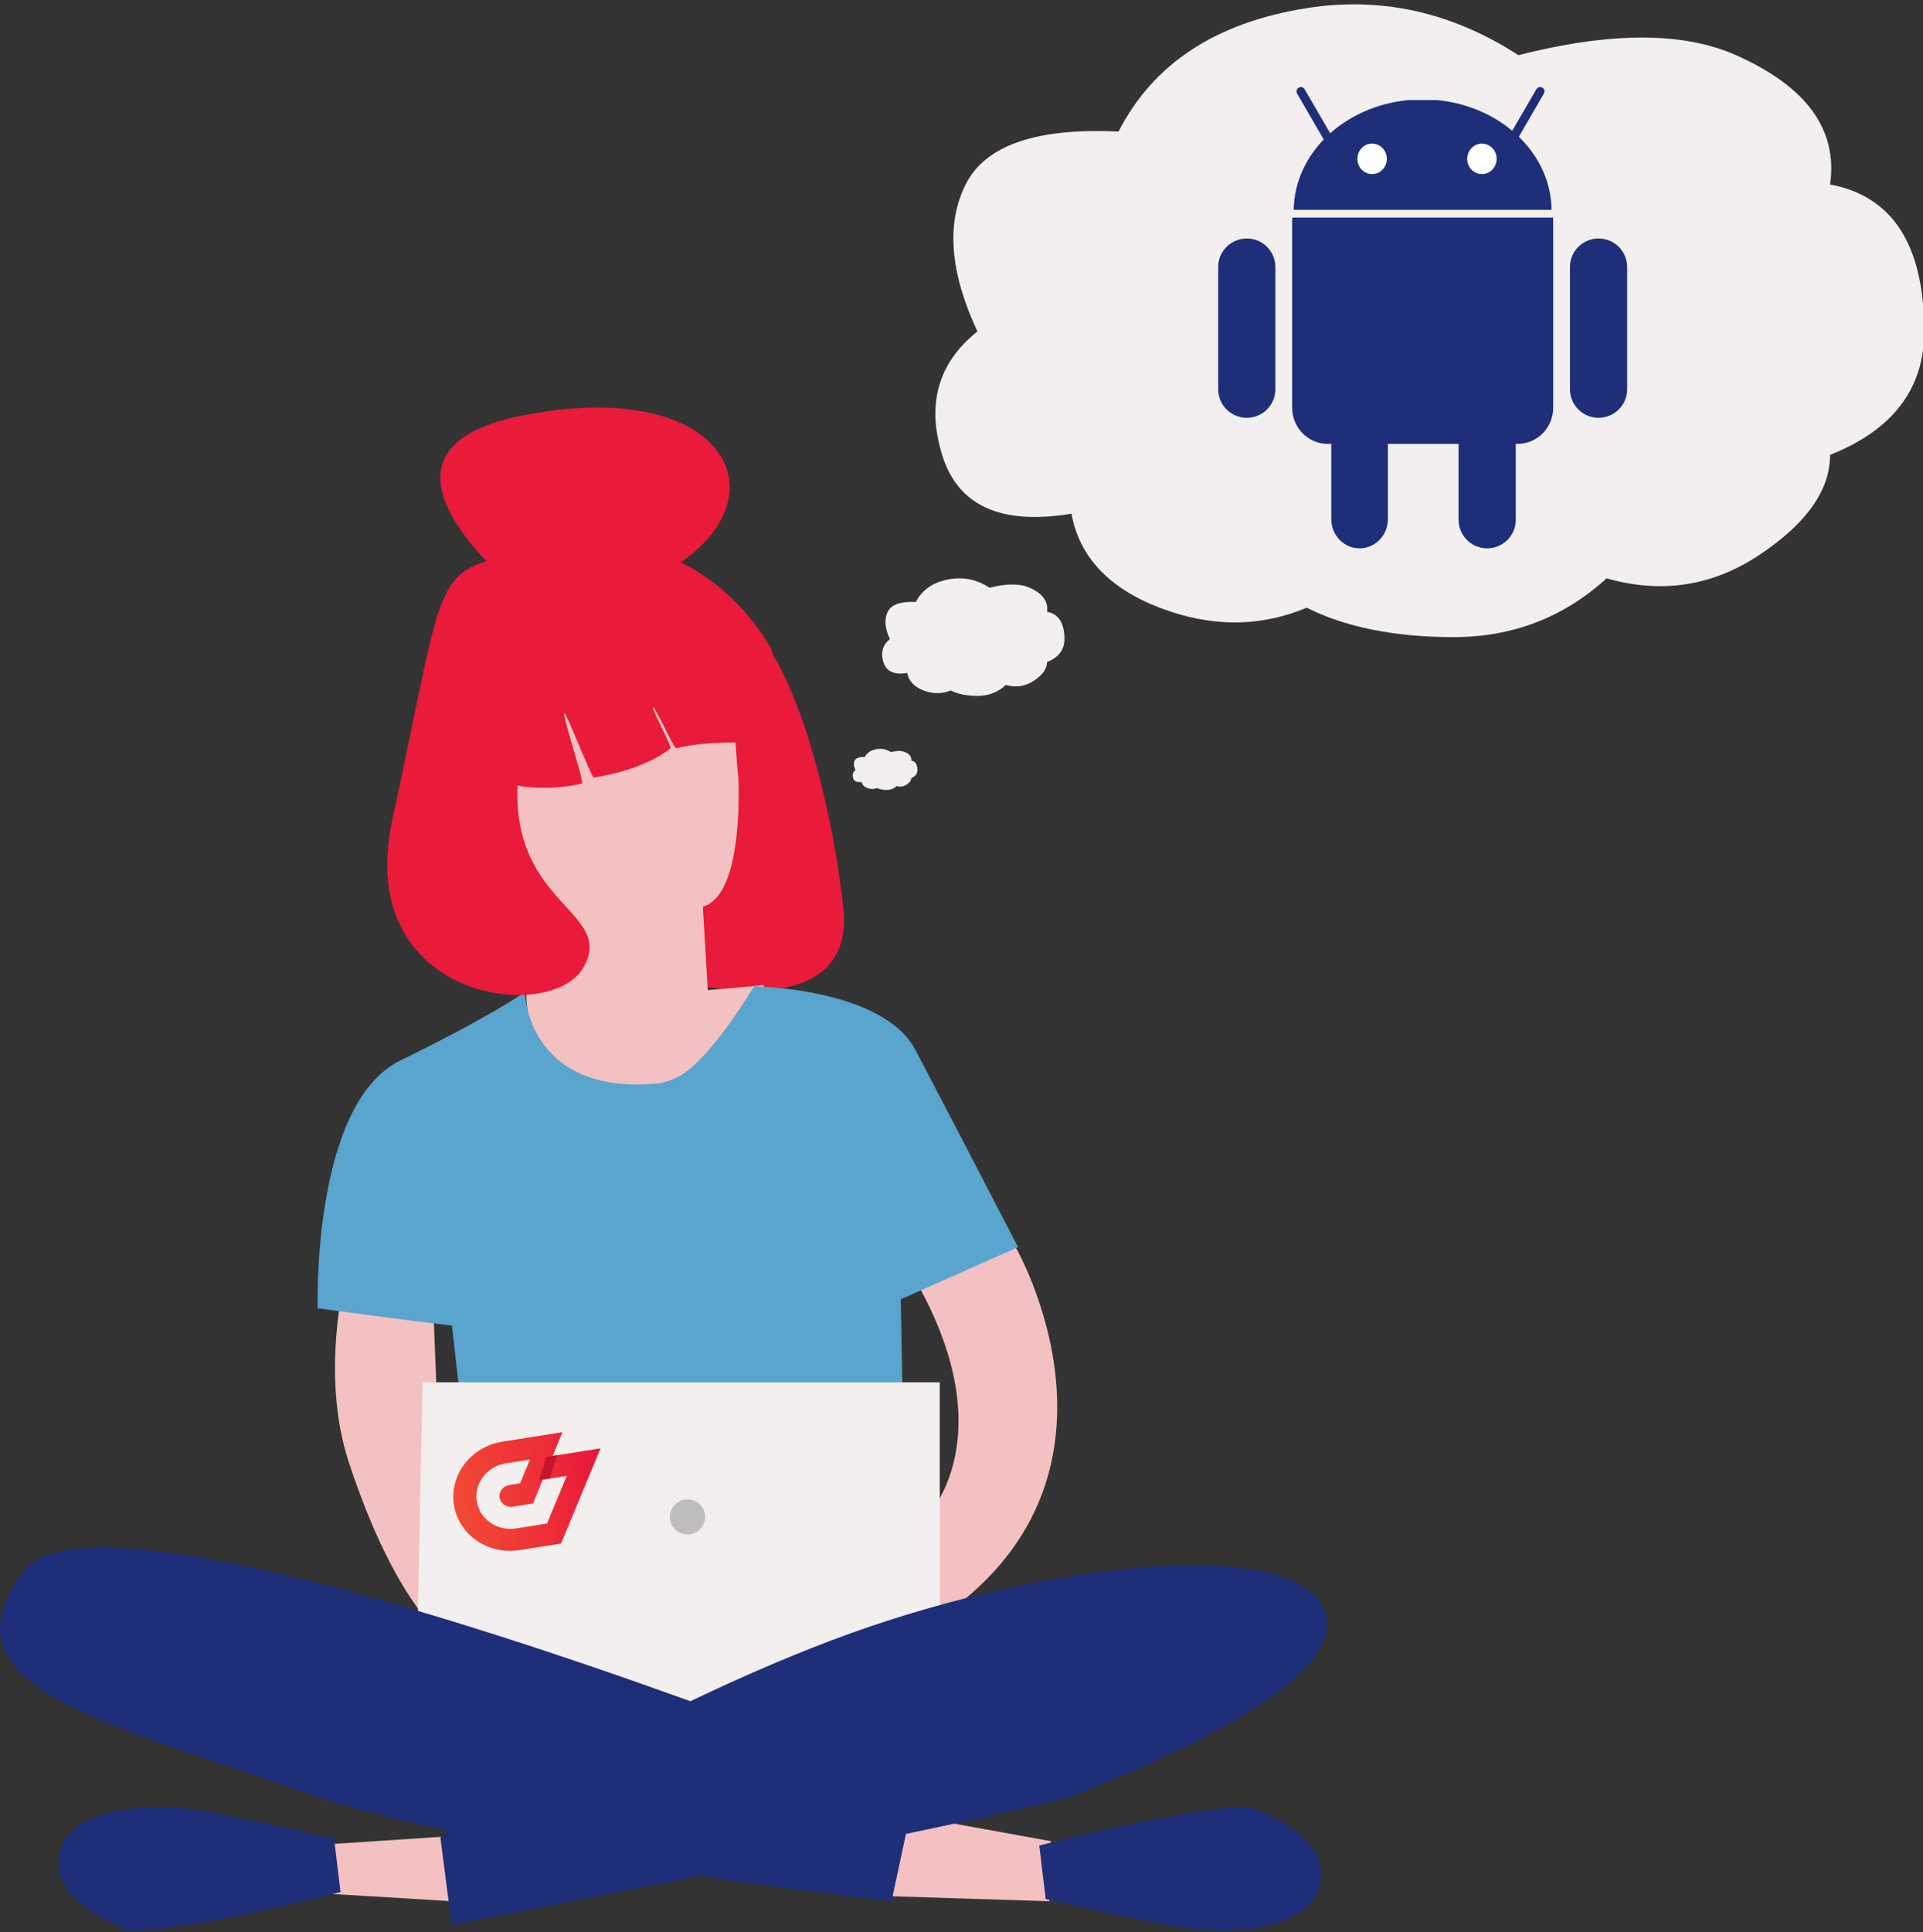<?xml version="1.0" encoding="UTF-8"?>
<svg width="442px" height="444px" viewBox="0 0 442 444" version="1.1" xmlns="http://www.w3.org/2000/svg" xmlns:xlink="http://www.w3.org/1999/xlink">
    <rect x="0" y="0" width="442" height="444" fill="#333333" stroke="none"/>
    <title>Framework Girl 1 Andriod</title>
    <defs>
        <linearGradient x1="0%" y1="103.333%" x2="100%" y2="103.333%" id="linearGradient-1">
            <stop stop-color="#F14A35" offset="0%"></stop>
            <stop stop-color="#EE3436" offset="47.462%"></stop>
            <stop stop-color="#EE3436" offset="50%"></stop>
            <stop stop-color="#E91A3A" offset="91.246%"></stop>
            <stop stop-color="#E91A3A" offset="100%"></stop>
        </linearGradient>
        <linearGradient x1="0%" y1="116.667%" x2="100.004%" y2="116.667%" id="linearGradient-2">
            <stop stop-color="#C7152F" offset="0%"></stop>
            <stop stop-color="#C6142F" offset="100%"></stop>
        </linearGradient>
    </defs>
    <g id="Framework-Girl-1-Andriod" stroke="none" stroke-width="1" fill="none" fill-rule="evenodd">
        <g id="Woman-sitting-crisscross" transform="translate(0, 94)">
            <path d="M159.362,132.143 C159.362,132.143 196.696,141.22 193.845,114.718 C190.993,88.215 181.419,52.666 168.111,46.038 C154.804,39.413 155,118.244 155,118.244 L159.362,132.143" id="back-hair" fill="#E91A3A"></path>
            <path d="M169.121,72.964 C169.121,72.964 175.177,65.816 175.935,72.585 C176.692,79.354 170.634,79.731 169.497,79.731 C169.497,79.731 172.149,111.326 161.549,114.337 L162.683,133.516 L175.558,132.389 C175.558,132.389 169.497,159.094 142.997,156.46 C116.494,153.828 121.315,129.921 121.315,129.921 L104,85.376 L108.541,66.192 L137.696,56.788 L153.978,49.643 L167.605,52.275 L169.121,72.964" id="head" fill="#F3C1C1"></path>
            <g id="arms" transform="translate(77, 166.643)" fill="#F3C1C1">
                <path d="M12.791,0 C12.791,0 -7.77,42.283 3.244,75.586 C14.261,108.891 25.642,116 25.642,116 L22.024,25.829 L12.791,0" id="Fill-476"></path>
                <path d="M156.272,25.628 C156.272,25.628 187.622,79.299 137.764,111.953 L134.743,89.433 C134.743,89.433 154.763,71.417 133.61,33.885 L156.272,25.628" id="Fill-477"></path>
            </g>
            <path d="M210.405,147.252 C217.895,161.485 234,192.576 234,192.576 L207.035,204.562 L207.782,243.144 L108.155,244.643 L108.153,244.637 L107.731,244.643 L103.877,210.617 C95.56,209.654 73.021,206.636 73.021,206.636 C73.021,206.636 71.594,159.633 92.066,149.661 C112.537,139.69 120.63,133.992 120.63,133.992 C120.63,133.992 121.107,158.151 151.946,154.896 C153.71,154.438 155.394,153.786 156.844,152.87 C163.96,148.377 173.326,132.643 173.326,132.643 L173.361,132.643 C174.501,132.663 203.062,133.302 210.405,147.252 Z" id="shirt" fill="#59A5CD"></path>
            <g id="laptop" transform="translate(96, 223.643)">
                <path d="M0,55.908 C0,54.419 1.123,0 1.123,0 L120,0 L120,61.873 L62.625,82 L0,55.908" id="Fill-480" fill="#F3EFEF"></path>
                <path d="M57.978,30.918 C57.978,28.692 59.787,26.885 62.021,26.885 C64.257,26.885 66.067,28.692 66.067,30.918 C66.067,33.145 64.257,34.951 62.021,34.951 C59.787,34.951 57.978,33.145 57.978,30.918" id="Fill-481" fill="#BFBDBD"></path>
            </g>
            <g id="legs" transform="translate(0, 261.643)">
                <polyline id="ankle" fill="#F3C1C1" points="204.489 80.081 241.195 81.231 241.571 67.438 205.625 60.923 201.084 70.503 204.489 80.081"></polyline>
                <polyline id="ankle" fill="#F3C1C1" points="73.032 68.299 102.785 66.338 103.916 81.231 71.527 79.27 73.032 68.299"></polyline>
                <path d="M158.698,35.275 L158.891,35.18 C170.613,29.58 183.117,24.133 195.376,19.715 C240.784,3.352 297.726,-2.969 304.427,14.509 C311.123,31.986 257.16,52.81 246.737,56.9 C243.439,58.195 227.913,61.649 208.23,65.767 L204.923,81.231 C204.923,81.231 185.837,79.156 160.82,75.423 C130.477,81.485 103.821,86.646 103.821,86.646 L103.821,86.646 L101.217,66.569 C101.217,66.569 102.014,66.071 103.498,65.167 C90.053,62.226 77.453,58.943 67.357,55.37 C22.874,39.628 -14.136,31.76 5.304,5.525 C18.039,-11.663 102.184,14.908 158.698,35.275 Z" fill="#1F2E78"></path>
                <path d="M247.811,66.192 C247.811,66.192 283.196,57.978 288.038,59.845 C292.881,61.71 305.918,67.686 303.309,77.763 C300.702,87.843 282.825,89.334 270.531,87.096 C258.24,84.855 240.362,80.749 240.362,80.749 L238.872,68.431 L247.811,66.192" id="foot" fill="#1F2E78"></path>
                <path d="M69.335,81.38 C69.335,81.38 33.949,89.589 29.109,87.724 C24.266,85.857 11.232,79.886 13.836,69.806 C16.442,59.729 34.324,58.235 46.615,60.473 C58.904,62.714 76.786,66.82 76.786,66.82 L78.274,79.136 L69.335,81.38" id="foot" fill="#1F2E78"></path>
            </g>
            <path d="M158.08,34.045 C157.539,34.46 157.005,34.862 156.476,35.251 C167.171,40.453 173.907,49.173 177.202,54.993 C179.782,59.554 175.481,91.527 173.131,95.493 C170.316,100.246 169.061,76.593 169.061,76.593 C163.294,76.624 158.771,77.074 155.491,77.943 C154.854,78.112 150.532,68.097 150.063,68.493 C149.724,68.779 154.478,77.676 154.134,77.943 C149.146,81.815 142.267,83.726 136.494,84.693 C136.031,84.77 130.147,69.733 129.709,69.843 C129.092,69.997 134.381,85.904 133.78,86.043 C125.791,87.889 119.368,86.591 118.968,86.507 L118.949,86.503 C117.813,114.357 141.589,115.43 134.025,128.429 C126.46,141.429 81.177,135.826 90.178,94.368 C100.607,46.363 99.705,38.549 111.823,34.962 C101.066,23.633 91.646,7.209 119.783,1.535 C164.327,-7.444 179.569,17.561 158.08,34.045 Z" id="front-hair" fill="#E91A3A"></path>
        </g>
        <g id="Jobsearch-Thought" transform="translate(196, 1)" fill="#F3EFEF">
            <g id="Bubbles">
                <path d="M138.138,145.398 C151.655,145.398 163.369,140.896 173.281,131.891 C185.896,135.493 197.611,133.692 208.424,126.488 C219.237,119.284 224.644,111.63 224.644,103.525 C239.061,97.791 246.27,88.336 246.27,75.159 C246.27,55.348 239.061,44.092 224.644,41.391 C226.446,28.784 219.237,18.878 203.017,11.674 C190.875,6.281 174.204,6.281 153.006,11.674 C137.688,1.769 121.468,-1.833 104.347,0.868 C83.5,4.158 69.083,13.613 61.094,29.234 C42.171,28.334 30.457,32.386 25.951,41.391 C21.446,50.396 22.347,61.652 28.655,75.159 C19.644,82.363 16.94,91.819 20.545,103.525 C24.149,115.232 34.061,119.734 50.281,117.033 C52.083,126.938 58.841,134.142 70.556,138.644 C82.27,143.147 93.534,143.147 104.347,138.644 C113.358,143.147 124.622,145.398 138.138,145.398 Z" id="Combined-Shape"></path>
                <path d="M28.723,158.906 C31.215,158.906 33.375,158.069 35.203,156.396 C37.528,157.065 39.688,156.731 41.682,155.392 C43.675,154.054 44.672,152.631 44.672,151.126 C47.33,150.06 48.659,148.304 48.659,145.855 C48.659,142.174 47.33,140.083 44.672,139.581 C45.004,137.239 43.675,135.398 40.685,134.06 C38.446,133.058 35.373,133.058 31.465,134.06 C28.64,132.219 25.65,131.55 22.493,132.052 C18.65,132.663 15.992,134.42 14.519,137.322 C11.03,137.155 8.871,137.908 8.04,139.581 C7.209,141.254 7.375,143.346 8.538,145.855 C6.877,147.194 6.379,148.951 7.043,151.126 C7.708,153.301 9.535,154.137 12.525,153.635 C12.858,155.476 14.104,156.814 16.263,157.651 C18.423,158.487 20.5,158.487 22.493,157.651 C24.155,158.487 26.231,158.906 28.723,158.906 Z" id="Combined-Shape-Copy"></path>
                <path d="M7.794,180.518 C8.678,180.518 9.445,180.225 10.093,179.639 C10.918,179.873 11.685,179.756 12.392,179.288 C13.1,178.819 13.453,178.322 13.453,177.795 C14.397,177.422 14.868,176.807 14.868,175.95 C14.868,174.662 14.397,173.93 13.453,173.754 C13.571,172.934 13.1,172.29 12.039,171.822 C11.244,171.471 10.154,171.471 8.767,171.822 C7.765,171.177 6.704,170.943 5.583,171.119 C4.22,171.333 3.276,171.948 2.754,172.963 C1.516,172.905 0.75,173.168 0.455,173.754 C0.16,174.34 0.219,175.072 0.632,175.95 C0.042,176.418 -0.135,177.033 0.101,177.795 C0.337,178.556 0.985,178.849 2.046,178.673 C2.164,179.317 2.606,179.786 3.373,180.078 C4.139,180.371 4.876,180.371 5.583,180.078 C6.173,180.371 6.91,180.518 7.794,180.518 Z" id="Combined-Shape-Copy-2"></path>
            </g>
        </g>
        <g id="CSlogo-solo" transform="translate(122, 342.5) rotate(-9) translate(-122, -342.5) translate(104, 329)" fill-rule="nonzero">
            <g id="Shape" transform="translate(18, 13.623) scale(-1, 1) rotate(-180) translate(-18, -13.623) translate(-0, 0.623)" fill="url(#linearGradient-1)">
                <path d="M21.117,15.141 L18.024,10.094 L13.311,10.094 C11.851,10.094 10.657,11.225 10.657,12.617 C10.657,14.009 11.851,15.141 13.311,15.141 L15.829,15.141 C15.833,15.141 18.931,20.188 18.931,20.188 L13.311,20.188 C8.922,20.188 5.347,16.794 5.347,12.617 C5.347,8.441 8.922,5.047 13.311,5.047 L20.493,5.047 L26.687,15.141 L21.117,15.141 Z M24.21,20.188 L35.359,20.188 L22.966,0 L13.311,0 C5.984,0 0.038,5.648 0.038,12.617 C0.038,19.586 5.984,25.235 13.311,25.235 L27.297,25.235 L24.21,20.188 L24.21,20.188 Z"></path>
            </g>
            <g id="Path" transform="translate(22.75, 8.902) scale(-1, 1) rotate(-180) translate(-22.75, -8.902) translate(20.25, 6.402)" fill="url(#linearGradient-2)">
                <polyline points="2.5 4.992 0.004 0 2.5 0 4.997 4.992 2.5 4.992"></polyline>
            </g>
        </g>
        <g id="android" transform="translate(280, 21)">
            <path d="M32.5,63 C36.09,63 39,65.99 39,69.678 L39,98.323 C39,102.011 36.09,105 32.5,105 C28.91,105 26,102.011 26,98.323 L26,69.678 C26,65.99 28.91,63 32.5,63 L32.5,63 Z" id="Path" fill="#1F2E78" fill-rule="nonzero"></path>
            <path d="M17.041,29 C17.019,29.25 17,29.503 17,29.759 L17,72.668 C17,77.282 20.652,81 25.186,81 L68.814,81 C73.348,81 77,77.282 77,72.668 L77,29.759 C77,29.503 76.991,29.249 76.969,29 L17.041,29 Z" id="Path" fill="#1F2E78" fill-rule="nonzero"></path>
            <path d="M61.825,63.797 C65.454,63.797 68.397,66.73 68.397,70.348 L68.397,98.45 C68.397,102.067 65.454,105 61.825,105 C58.196,105 55.253,102.067 55.253,98.45 L55.253,70.348 C55.253,66.73 58.196,63.797 61.825,63.797 L61.825,63.797 Z M6.572,33.8 C10.201,33.8 13.144,36.733 13.144,40.351 L13.144,68.453 C13.144,72.07 10.201,75.003 6.572,75.003 C2.942,75.003 0,72.07 0,68.453 L0,40.351 C-0,36.733 2.942,33.8 6.572,33.8 Z M87.428,33.8 C91.058,33.8 94,36.733 94,40.351 L94,68.453 C94,72.07 91.058,75.003 87.428,75.003 C83.799,75.003 80.856,72.07 80.856,68.453 L80.856,40.351 C80.856,36.733 83.799,33.8 87.428,33.8 Z M17.364,27.214 C17.547,14.136 28.998,3.413 43.697,2 L50.302,2 C65.002,3.414 76.452,14.137 76.635,27.214 L17.364,27.214 Z" id="Shape" fill="#1F2E78" fill-rule="nonzero"></path>
            <path d="M19,0 L25.97,12 M74,0 L67.029,12" id="Shape" stroke="#1F2E78" stroke-width="2" stroke-linecap="round" stroke-linejoin="round"></path>
            <path d="M38.762,15.5 C38.768,17.428 37.258,18.995 35.39,19 C33.524,19.005 32.006,17.447 32,15.519 L32,15.5 C31.995,13.572 33.504,12.005 35.372,12 C37.238,11.995 38.756,13.552 38.762,15.481 L38.762,15.5 Z M64,15.5 C64.005,17.428 62.496,18.995 60.628,19 C58.762,19.005 57.244,17.447 57.238,15.519 L57.238,15.5 C57.233,13.572 58.742,12.005 60.61,12 C62.476,11.995 63.994,13.552 64,15.481 L64,15.5 Z" id="Shape" fill="#FFFFFF" fill-rule="nonzero"></path>
        </g>
    </g>
</svg>